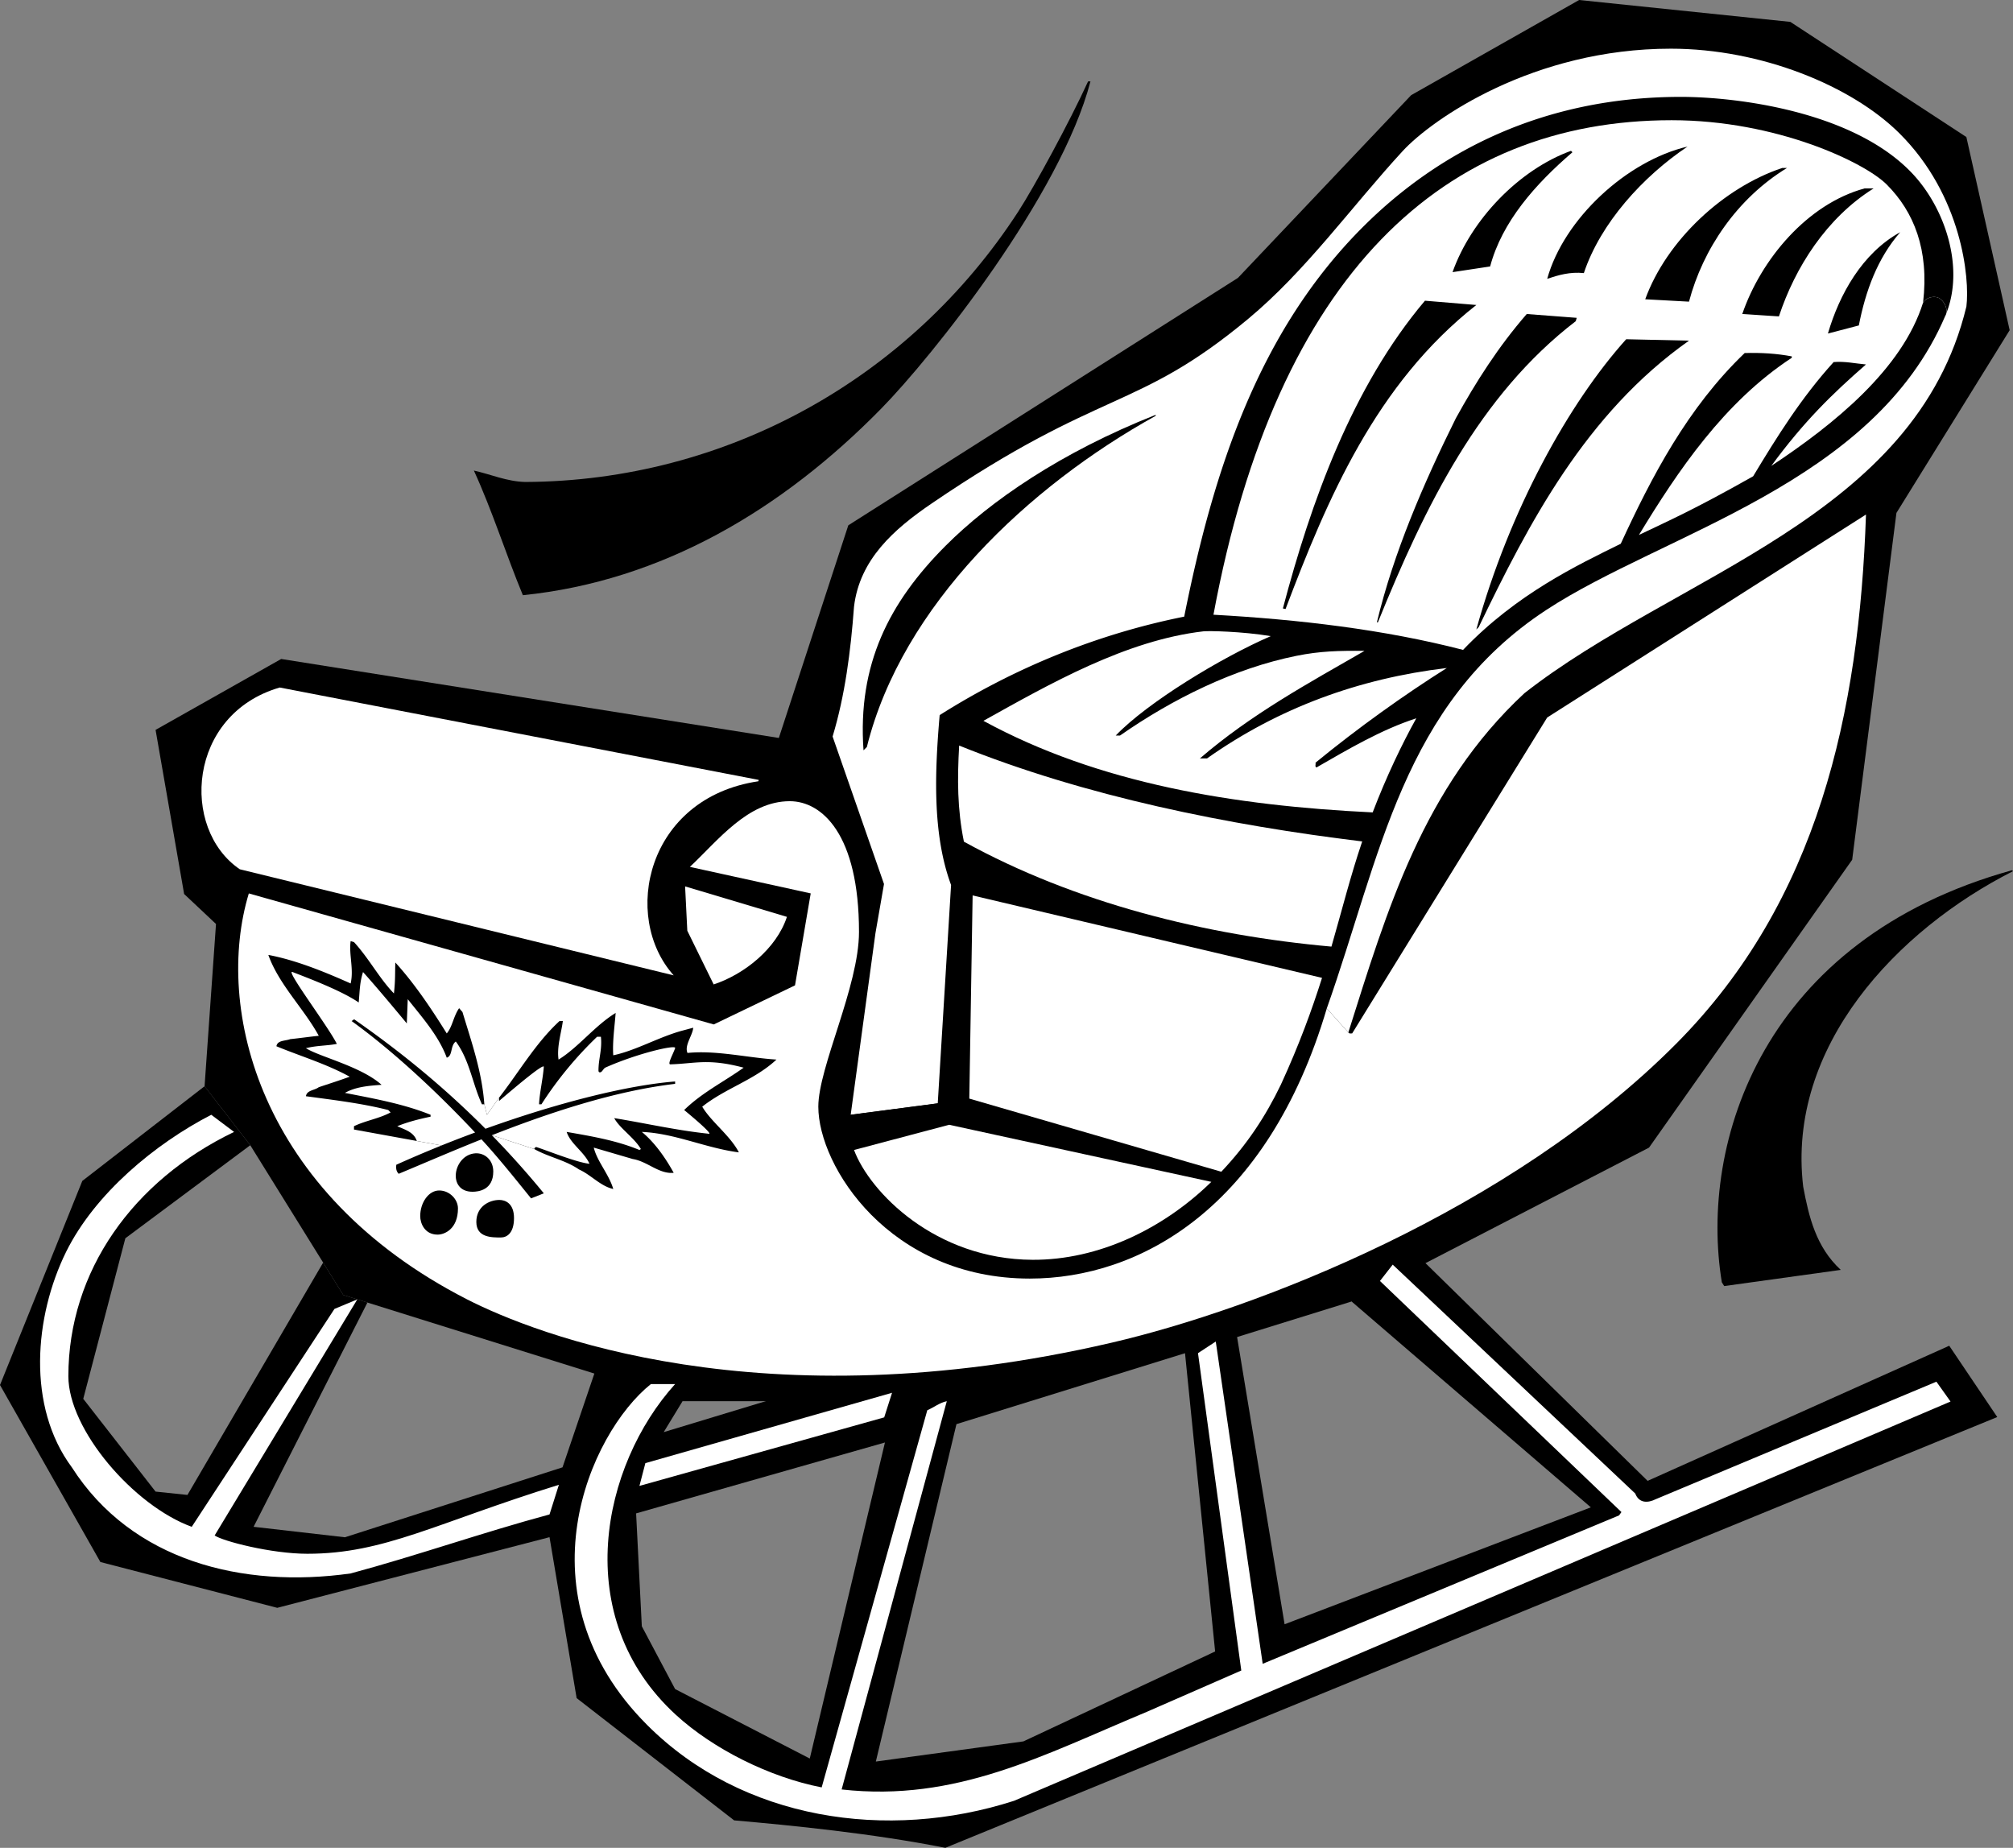 <svg xmlns="http://www.w3.org/2000/svg" width="432" height="396.539"><rect width="100%" height="100%" fill="#808080" stroke="none"/><path d="M234.02 17.46c-6.356 24.438-33.922 59.032-44.907 70.227-21.27 21.688-47.058 37-76.902 40.043-3.676-8.882-6.535-18.07-10.516-26.75 3.676.817 7.043 2.348 11.028 2.45 42.882-.192 82.441-22.008 105.812-58.047 3.39-5.227 11.004-19.215 14.977-27.922h.508m136.003 258.527-.511-.816c-4.938-30.055 8.824-73.602 62.285-88.426l.203.207c-24.813 12.559-48.602 37.57-45.027 67.692 1.226 6.535 2.757 12.968 8.066 17.87l-25.016 3.473"/><path d="m146.52 300.695-67.668-21.172-5.188-1.625-4.316-6.949-15.641-25.187-9.805-12.66 2.453-34.817-6.84-6.433-6.128-35.223 26.957-15.215 106.8 16.95 14.907-45.634 83.625-53.101 37.164-39.207L338.883 0l45.332 4.695 37.777 24.711 9.293 41.453-24.3 39.211-9.497 74.43-43.597 61.773-64.02 33.082-84.543 26.239-40.637-4.899H146.52"/><path fill="#fff" d="M417.488 67.73c-15.426 36.2-60.426 46.625-85.652 63.165-30.871 20.246-35.566 52.949-47.102 85.511l4.625 5.16c8.274-26.14 16.032-52.586 37.782-72.8 32.472-25.473 83.91-37.528 94.859-82.993.75-6.039-.973-23.836-14.371-37.16-10.23-10.172-29.649-18.164-49.063-18.164-29.472 0-51.175 15.059-57.546 21.969-10.965 11.91-20.778 25.746-33.243 36.086-23.996 19.918-31.191 14.586-67.824 39.531-8.11 5.524-15.465 12-16.676 22.149-.714 9.597-1.941 19.09-4.597 27.87l11.03 31.653-1.835 10.559-5.312 38.96 18.683-2.449L343.664 95.57l69.04-30.633c.69-1.113 2.433-1.582 3.546-.89 1.113.691 1.934 2.57 1.238 3.683"/><path d="M248.012 89.238c-27.266 15.114-54.422 40.637-61.98 71.063l-.716.715c-1.316-18.446 5.512-31.758 17.59-43.868 9.606-9.628 24.758-20.078 45.106-28.125v.215"/><path fill="#fff" d="m162.824 167.367-.07.29c-24.004 3.577-29.453 29.062-18.176 41.655l-93.117-22.769c-12.793-8.7-11.215-33.27 8.574-39.004l102.79 19.828"/><path fill="#fff" d="m147.027 190.219.473 9.515 5.656 11.52c6.531-2.145 13.477-7.66 15.723-14.5l-21.852-6.535"/><path fill="#fff" d="M289.36 221.566c.206.305.511.204.82.204l41.86-67.797 68.41-43.555c-1.446 42.586-10.298 82.95-40.716 113.547-35.84 36.062-90.402 57.023-121.195 64.176-75.023 17.437-123.844-1.903-138.332-9.313-44.773-22.906-54.23-62.601-46.809-87.101l99.782 28.113 17.433-8.383 3.371-19.738-25.933-5.688c6.078-5.699 12.43-14.097 21.437-14.097 6.89 0 14.856 7.066 14.856 28.05 0 11.688-8.73 29.024-8.73 37.512 0 12.734 15.234 36.883 45.386 36.883 23.48 0 50.996-14.98 63.734-57.973l4.625 5.16"/><path d="M90.18 260.977c0-2.907 1.808-5.504 4.066-5.504 2.254 0 4.035 1.918 4.035 3.84 0 4.402-2.851 5.632-4.37 5.632-2.747 0-3.731-2.386-3.731-3.968m12.043 1.25c0 3.386 3.37 3.332 5.273 3.332 1.34 0 2.813-1 2.813-4.164 0-3.16-1.864-3.891-3.145-3.891-2.152 0-4.941 1.383-4.941 4.723m-.821-6.481c1.274 0 4.457-.36 4.457-4.351 0-2.47-1.847-4.028-3.859-3.895-4.75.32-6.137 8.246-.598 8.246"/><path d="m104.5 239.234-.559-2.254c-.511-7.043-2.757-13.375-4.695-19.808l-.715-.817c-1.226 1.739-1.43 3.985-2.656 5.415-3.371-5.415-6.941-10.723-11.027-15.215-.102 1.941.035 3.59-.309 6.636-3.16-3.265-5.309-7.453-8.574-11.023l-.715-.207c-.406 2.86.715 6.023 0 9.086-5.719-2.55-11.742-5-17.664-6.125 2.246 6.332 7.656 11.539 10.824 17.36-2.043.202-4.086.507-6.129.714-1.02.406-2.754.203-2.96 1.527 5.21 2.149 10.722 3.782 15.726 6.536-2.246.82-4.492 1.53-6.637 2.25-.922.71-2.555.613-2.758 1.937 6.024.817 12.047 1.531 17.664 2.961l.512.512c-2.45 1.328-5.312 1.734-7.863 2.96v.716l13.476 2.449 5.317.968c-3.25 1.31-6.5 2.692-9.707 4.137-.102.817 0 1.43.512 1.942 4.847-2.008 10.953-4.672 17.765-7.391 3.547 3.828 7.645 8.96 10.637 12.668l2.738-1.09a192.51 192.51 0 0 0-11.144-12.46l9.101 2.964c3.067 1.734 6.64 2.348 9.602 4.387 2.55 1.125 4.593 3.578 7.347 4.187-.918-3.164-3.468-5.922-4.183-8.883l8.37 2.45c3.169.511 5.618 3.27 8.782 2.96-1.734-3.163-4.086-6.535-6.84-8.777 7.145.305 13.684 3.469 20.828 4.39-1.836-3.577-5.921-6.534-7.863-9.804 5.004-3.98 11.234-5.719 15.93-10.11-6.328-.405-12.863-2.038-19.094-1.425-.715-1.633 1.125-3.781 1.227-5.414l-2.657.715c-5.004 1.43-9.699 4.187-14.5 5.207-.203-2.86.309-6.328.512-9.086-4.39 2.656-8.066 7.453-12.254 10.004-.406-2.754.613-5.817.922-8.27h-.715c-5.105 4.7-8.68 10.926-12.969 16.438l-2.605 3.683"/><path fill="#fff" d="M89.441 244.844c-.613-1.938-2.652-2.45-4.183-3.164 2.246-.918 4.695-1.532 7.144-2.043v-.41c-5.816-2.348-12.148-3.47-18.379-4.696 2.348-1.324 5.106-1.531 7.864-1.734-4.407-3.957-13.375-6.027-16.235-7.863 2.543-.614 4.426-.489 6.637-.918-1.941-3.88-11.242-16.133-9.496-15.418 2.86 1.12 10.422 3.93 14.191 6.535.246-2.98.246-4.363.922-6.535 3.164 3.472 9.395 11.027 9.395 11.027l.203-5.207c3.062 3.879 6.637 7.863 8.371 12.559 1.328-.407.715-2.555 1.941-3.473 2.961 3.984 3.575 9.086 5.614 13.476h.511l.559 2.254 2.605-3.683v.715c3.645-3.118 9.48-8.032 9.598-7.348-.203 2.754-.918 5.613-1.02 8.062h.512a79.889 79.889 0 0 1 11.946-14.496h.816c.29 2.813-.523 4.704-.52 7.25.004.516.446.414.61.282.297-.243.5-.696.828-.895 6.79-3.05 15.375-5.05 15.008-4.187-.406 1.226-1.719 3.472-1.02 3.472 5.29-.148 8.051-1.336 15.727.715-4.29 3.063-8.887 5.309-12.766 9.086 2.238 1.848 5.707 4.809 5.41 5.106-6.941-.715-13.578-2.247-20.418-3.368 1.121 2.14 4.29 4.184 5.72 6.637l-.31.203c-4.902-2.043-10.312-2.96-15.62-3.879.816 2.551 3.777 4.29 4.902 6.84-2.73-.281-8.828-2.754-11.422-3.598-.426.125-.426.434-.426.434l-9.101-2.965c12.109-4.75 26.18-9.48 39.324-11.027v-.508c-10.16.797-25.082 4.527-40.7 10.145C93.34 231.34 83.254 223.812 76 218.734l-.547.38c6.613 4.757 15.91 12.66 26.504 23.921a256.552 256.552 0 0 0-7.2 2.778l-5.316-.97"/><path d="m136.512 324.77 53.402-15.215-16.133 67.82-28.898-14.906-7.145-13.477-1.226-24.222-18.582 5.105 5.82 34.535 33.797 26.238c12.453 1.086 29.715 2.805 45.332 5.891l225.742-92.445-10.305-15.301-64.73 28.996-51.836-50.805-17 7.75 56.652 48.739-65.722 25.09-10.93-66.079-10.86 3.75 6.883 68.168-41.148 19.297-31.664 4.324 19.539-81.789-34.25 1.75-30.816 9.348 7.066-11.598-20.75-4.5-8.031 23.653-46.696 15.008-19.601-2.247 24.43-48.125-5.188-1.625-4.316-6.949-29.121 49.86-6.84-.715-15.52-19.91 9.035-34.457 26.805-19.965-9.805-12.66-26.238 20.32L0 297.222l21.543 37.985 37.957 9.828 58.43-15.16 18.582-5.105"/><path fill="#fff" d="m76.68 278.844-30.614 50.66c1.688 1.207 12.13 3.93 19.899 3.93 16.527 0 27.508-6.586 53.976-14.801l-2.011 6.363c-14.399 3.879-28.282 8.781-42.68 12.66-23.176 3.266-46.969-2.652-59.832-22.77-9.7-13.066-8.066-32.366-1.227-46.253 6.23-12.555 19.094-23.176 31.145-29.406l4.898 3.68c-21.703 10.433-35.562 29.91-35.562 52.425 0 11.484 14.004 27.766 26.476 32.316l30.63-46.761 4.902-2.043M217.582 386.46c-27.168 8.735-58.277 4.138-78.695-16.28-27.852-27.852-12.387-62.61.793-73.16h5.203c-15.707 17.375-22.738 49.984.164 70.98 8 7.332 20.117 13.398 31.289 15.57L199 302.637c1.43-.614 2.656-1.633 4.188-1.942l-22.567 83.317c24.61 2.758 43.352-7.43 65.45-16.64l20.316-8.884-9.29-68.105 3.813-2.496 10.07 69.16 76.48-31.848.509-.715-51.824-49.59 2.738-3.507 52.047 49.117c.816 2.144 2.757 2.043 4.39 1.223l60.243-25.22 3.03 4.259-201.011 85.695"/><path fill="#fff" d="m191.438 298.887-1.684 5.277-52.527 14.707 1.273-4.887 52.938-15.097"/><path d="M412.703 64.937c.692-1.113 2.434-1.582 3.547-.89 1.113.691 1.934 2.57 1.238 3.683 4.27-10.007.031-23.09-7.281-30.699C397.48 23.777 372.418 20.79 360.75 20.79c-29.941 0-52.16 12.008-67.852 27.512-23.066 22.785-32.644 53.445-38.761 84.027-18.89 3.777-36.657 11.129-52.48 21.133-1.024 11.95-1.637 25.426 2.448 36.453l-2.859 46.863-18.683 2.45c-.192 2.246-.313 4.343.714 7.558 3.399 9.094 17.48 23.473 38.309 23.567 14.176.066 28.066-6.653 38.371-16.727a85.807 85.807 0 0 0 2.14-2.172c5.52-5.836 9.508-11.894 12.786-18.695 3.941-8.582 6.66-16.051 8.832-22.91a309.05 309.05 0 0 0 2.02-6.707c2.277-7.895 4.074-15.125 6.6-22.57a162.7 162.7 0 0 1 2.247-6.231c2.953-7.707 6.227-14.55 9.36-20.195 3.82-6.868 7.437-11.965 10.038-14.68 11.575-12.094 24.645-18.23 33.844-22.781a322.291 322.291 0 0 1 3.899-1.887c6.488-3.09 12.058-5.55 24.511-12.59 1.23-.695 2.524-1.434 3.891-2.223 13.531-8.949 28.117-20.773 32.578-35.047"/><path fill="#fff" d="M303.941 154.145c-7.55 2.453-14.476 6.566-21.421 10.55-.407-.207-.102-.613-.204-1.023 9.086-7.453 19.094-14.602 28.18-20.32-18.89 2.246-36.144 8.578-51.46 19.402h-1.528c11.023-9.496 23.277-16.133 35.324-23.078-5.484-.055-9.523.039-14.582 1.058-13.398 2.696-26.633 9.262-37.898 17.118h-.918c6.816-7.118 22.668-16.747 33.285-21.34-6.219-1.028-13.364-1.157-14.469-1.028-16.613 1.93-32.895 11.227-47.203 19.204 24.71 13.476 53.82 18.222 83.535 19.652 2.953-7.707 6.227-14.55 9.36-20.195m-11.606 26.425c-2.527 7.446-4.324 14.676-6.602 22.57-26.984-2.406-54.98-9.347-78.875-22.519-1.425-7.043-1.425-13.375-1.02-20.625 27.06 10.926 57.903 17.102 86.497 20.574m-8.621 29.278c-2.172 6.859-4.89 14.328-8.832 22.91-3.278 6.8-7.266 12.86-12.785 18.695l-54.082-15.695.714-43.598 74.985 17.688m-23.758 43.777c-10.305 10.074-24.195 16.793-38.371 16.727-20.828-.094-34.91-14.473-38.309-23.567l20.418-5.41 56.262 12.25M380.125 99.984c7.04-9.586 13.074-15.441 20.324-21.773-2.347-.203-4.492-.715-6.941-.512-6.945 7.66-12.168 16.031-17.274 24.508-12.453 7.04-18.023 9.5-24.511 12.59 8.37-13.781 18.3-28.52 32.8-38.016v-.304c-3.27-.614-6.535-.817-10.109-.715-12.254 11.742-19.953 26.527-26.59 40.922-9.199 4.55-22.27 10.687-33.844 22.78-16.953-4.39-35.292-6.527-53.566-7.546C274 58.734 309.961 25.797 358.75 25.797c22.484 0 41.395 9.043 46.145 13.797 5.808 5.812 9.144 13.968 7.808 25.343-4.46 14.274-19.047 26.098-32.578 35.047"/><path d="M362.16 31.45c-9.598 6.429-18.683 16.437-22.258 27.155-2.96-.304-5.41.41-7.863 1.227 3.574-12.863 17.055-25.32 30.121-28.383m-24.707 1.223c-7.965 6.844-15.11 14.91-17.664 24.508l-8.066 1.222c3.98-11.23 14.191-21.949 25.422-26.035l.308.305m46.047 3.371c-10.723 6.535-18.07 17.46-21.031 28.691l-9.395-.511c4.594-12.66 16.848-23.993 29.406-28.18h1.02m18.586 4.391c-10.11 6.328-16.852 16.949-20.32 27.464l-7.864-.511c3.985-11.637 13.887-23.586 26.243-26.953h1.94m5.715 9.394c-4.902 5.613-7.452 12.66-8.882 20.012l-6.637 1.734c2.45-8.37 7.352-17.254 15.52-21.746M316.828 65.45c-21.547 16.948-31.96 41.554-40.941 65.245l-.574-.125c6.023-22.836 14.867-47.558 30.488-66.039l11.027.918m-21.34 68.101c3.574-14.905 10.004-29.812 16.95-43.8 4.289-7.762 9.085-15.316 15.21-22.363l10.723.82-.203.715c-20.664 15.86-32.332 39.648-42.465 64.629h-.215m66.981-60.446c-22.156 15.622-34.41 39.207-45.13 61.47l-.51.507c7.171-25.848 19.94-48.687 32.16-62.281l13.48.304"/></svg>
